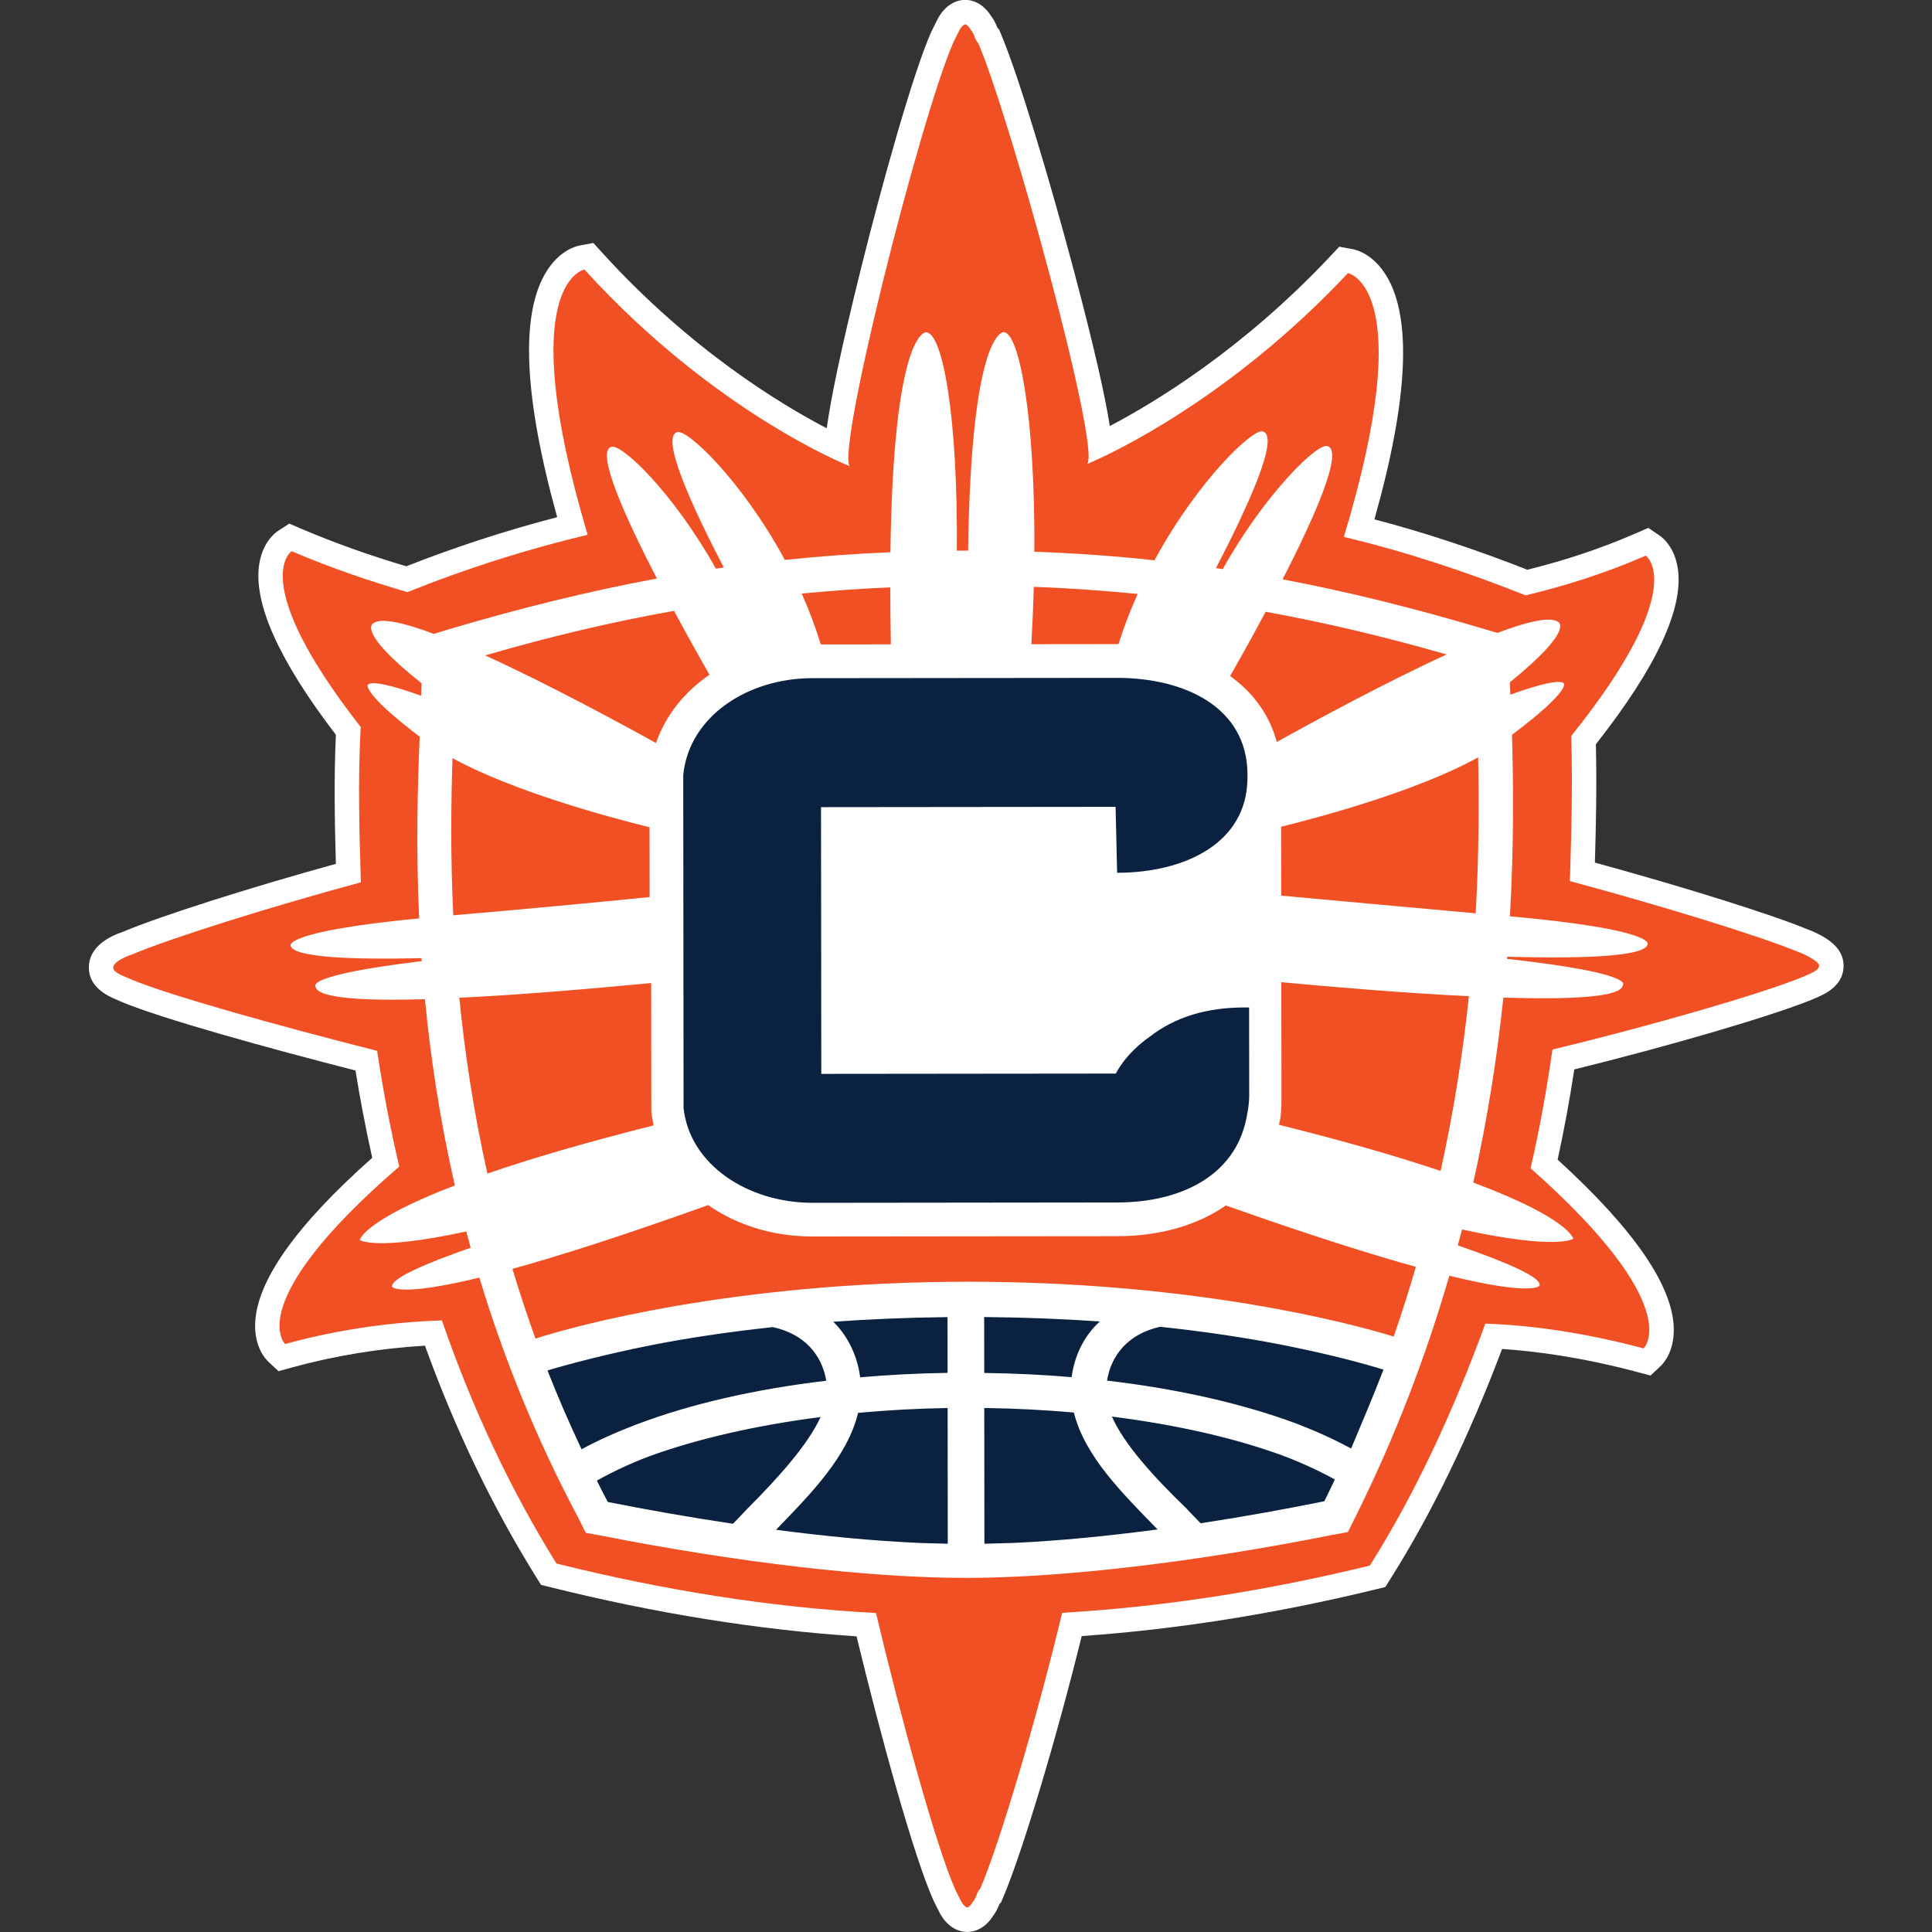 <svg width="500" height="500" viewBox="0 0 500 500" fill="none" xmlns="http://www.w3.org/2000/svg">
<rect x="0" y="0" width="500" height="500" fill="#333333" stroke="none"/>
<g clip-path="url(#clip0_2431_39197)">
<path d="M468.278 240.712C459.137 236.858 436.325 229.696 412.757 223.238C413.035 213.672 413.269 203.229 413.009 192.613C428.642 172.752 435.778 157.448 434.215 147.118C433.382 141.606 430.361 139.184 429.458 138.568L426.585 136.623L423.399 138.003C414.493 141.875 405.517 144.896 395.283 147.448C381.689 142.109 368.417 137.734 355.7 134.41C364.423 103.498 365.465 82.309 358.781 71.354C355.413 65.833 351.194 64.679 349.979 64.462L346.594 63.845L344.241 66.354C321.759 90.286 299.024 104.071 287.219 110.252C286.021 102.613 283.286 90.234 277.826 69.705C272.123 48.246 263.807 20.017 259.033 8.759L258.555 7.621L258.139 7.205C257.67 5.981 257.149 5 256.524 4.193C255.196 2.031 252.861 -0.026 249.823 -0.026H249.797C246.351 -0.026 243.833 2.569 242.627 4.991L240.986 8.299C236.29 18.941 228.443 46.866 222.739 69.826C217.601 90.538 215.04 103.064 213.955 110.833C202.106 104.67 178.755 90.573 155.925 65.486L153.564 62.882L150.109 63.524C148.903 63.741 144.701 64.896 141.333 70.408C134.606 81.406 135.569 102.717 144.198 133.845C130.951 137.292 117.852 141.554 105.144 146.554C95.292 143.62 86.385 140.434 77.957 136.832L74.866 135.512L72.045 137.335C71.125 137.934 68.043 140.304 67.123 145.807C65.43 155.877 72.088 170.79 86.924 190.156C86.403 201.693 86.628 213.108 86.924 223.559C64.094 229.878 41.637 237.031 32.019 241.068C27.835 242.474 22.991 245.217 22.991 250.408C22.991 255.599 28.052 257.838 30.222 258.741C30.526 258.871 30.812 258.984 31.047 259.097L31.411 259.262C41.663 263.585 69.554 271.311 92.002 277.049C93.208 284.566 94.641 292.014 96.333 299.635C76.429 317.3 66.229 331.805 66.029 342.778C65.917 348.663 68.66 351.675 69.493 352.457L72.08 354.861L75.483 353.924C86.524 350.877 98.113 348.976 109.979 348.255C117.731 369.748 127.366 389.826 138.66 407.986L140.014 410.165L142.505 410.781C169.649 417.535 196.255 421.805 221.672 423.481C227.948 449.41 236.481 480.503 241.637 491.962L243.156 494.983C244.371 497.396 246.889 499.983 250.326 499.983C253.399 499.983 255.734 497.925 257.062 495.755C257.679 494.939 258.2 493.967 258.668 492.734L259.059 492.344L259.536 491.233C264.406 479.965 273.477 449.739 279.944 423.411C304.641 421.684 330.205 417.621 356.029 411.328L358.512 410.72L359.875 408.559C370.491 391.736 380.196 371.753 388.738 349.114C397.245 349.67 409.25 351.215 423.764 355.087L427.149 355.99L429.71 353.594C430.543 352.812 433.252 349.818 433.173 343.941C433.026 332.882 422.913 318.151 403.113 300.121C404.762 292.561 406.212 284.739 407.427 276.762C431.785 270.772 458.573 262.943 468.825 258.741L469.632 258.394C472.062 257.378 477.114 255.269 477.114 249.93C477.114 246.085 474.302 243.142 468.278 240.686" fill="white"/>
<path d="M465.856 246.554C455.995 242.396 430.187 234.453 406.29 228.03C406.654 215.894 407.028 203.377 406.628 190.477C437.687 151.762 425.925 143.802 425.925 143.802C414.554 148.741 404.311 151.788 394.831 154.08C379.658 148.03 363.72 142.734 347.783 138.958C367.436 74.08 348.85 70.686 348.85 70.686C318.547 102.96 287.835 117.396 281.394 120.061C284.805 115.503 261.576 30.955 253.208 11.241C253.208 11.241 252.835 10.859 252.453 10.104C252.071 8.967 251.698 8.203 251.316 7.83C250.934 7.075 250.179 6.311 249.797 6.311C249.415 6.311 248.659 7.075 248.278 7.83C247.896 8.585 247.522 9.349 246.767 10.868C238.061 30.599 215.022 122.023 220.335 120.885H219.953C219.953 120.503 219.571 120.504 219.571 120.504C219.571 120.504 185.04 106.884 151.246 69.748C151.246 69.748 132.67 73.186 152.08 138.394C136.151 142.205 120.604 147.153 105.448 153.238C96.342 150.59 86.099 147.188 75.474 142.648C75.474 142.648 63.72 150.243 93.347 188.142C92.6 201.797 93 215.451 93.39 228.342C69.501 234.818 44.102 242.804 34.241 246.988C34.241 246.988 29.311 248.585 29.311 250.408C29.311 251.858 32.349 252.682 33.868 253.438C43.729 257.596 72.184 265.53 97.6 271.953C99.128 282.196 101.029 292.049 103.321 301.91C62.401 337.222 73.79 347.83 73.79 347.83C88.955 343.646 102.991 342.109 114.363 341.719C122.349 364.844 132.236 385.694 144.015 404.644C171.324 411.441 199.024 415.964 226.706 417.448C233.182 444.748 242.323 478.116 247.262 489.106L248.781 492.135C249.163 492.891 249.927 493.655 250.3 493.655C250.673 493.655 251.437 492.899 251.819 492.135C252.201 491.754 252.574 490.998 252.956 489.861C253.33 489.106 253.712 488.724 253.712 488.724C258.633 477.335 268.46 444.332 274.875 417.396C301.42 415.851 327.965 411.649 354.51 405.174C366.246 386.58 376.09 365.33 384.406 342.561C395.786 342.925 409.823 344.809 425.37 348.967C425.37 348.967 436.741 338.333 396.116 302.344C398.382 292.483 400.265 282.24 401.776 271.615C427.184 265.521 455.995 257.144 466.229 252.96C468.026 252.153 470.778 251.267 470.778 249.922C470.778 248.576 465.847 246.51 465.847 246.51" fill="#F05023"/>
<path d="M390.761 237.153C391.846 218.42 391.637 202.387 391.307 190.165C406.741 178.568 404.719 176.832 404.719 176.832C403.504 175.807 398.191 177.162 390.882 179.774C390.821 178.655 390.769 177.596 390.743 176.58C407.948 162.648 403.182 160.903 403.182 160.903C401.047 159.514 395.17 160.903 387.549 163.793L384.224 162.821C365.891 157.361 348.721 153.108 331.941 149.931C340.153 133.906 347.748 116.832 343.59 115.451C341.203 114.401 327.557 127.439 316.446 147.283C315.865 147.196 315.274 147.118 314.693 147.031C323.113 130.807 331.151 113.09 326.898 111.684C324.441 110.599 310.049 124.271 298.781 145C288.512 143.889 278.208 143.16 267.688 142.787C267.931 107.535 263.695 85.955 259.736 85.964C259.736 85.964 251.333 85.399 250.544 142.491C250.344 142.491 250.144 142.491 249.936 142.491C249.163 142.491 248.399 142.509 247.627 142.517C247.922 107.439 243.894 85.99 239.641 85.998C239.641 85.998 231.203 85.434 230.439 142.917C221.221 143.299 212.149 143.958 203.122 144.905C191.967 124.314 177.636 110.764 175.196 111.849C170.978 113.264 178.92 130.747 187.314 146.866C186.637 146.962 185.952 147.057 185.274 147.162C174.241 127.491 160.769 114.601 158.139 115.66C154.215 117.04 161.785 133.828 169.997 149.722C152.497 152.969 134.571 157.379 115.327 163.108L112.297 164.054C104.702 161.207 98.859 159.835 96.733 161.224C96.733 161.224 91.637 162.969 109.094 176.823C109.05 177.839 109.007 178.915 108.972 180.052C101.724 177.465 96.446 176.129 95.24 177.162C95.24 177.162 93.208 178.924 108.616 190.66C108.078 203.238 107.636 219.21 108.478 237.674C73.408 241.068 75.205 244.696 75.205 244.696C75.752 247.743 90.396 248.403 109.085 247.969C109.103 248.229 109.12 248.49 109.137 248.741C78.434 252.431 81.663 255.304 81.663 255.304C82.01 258.377 94.016 259.045 109.971 258.594C111.42 273.602 113.833 289.792 117.714 306.797C93.981 315.877 93.113 320.912 93.113 320.912C93.113 320.912 97.028 323.828 120.674 318.698C121.047 320.096 121.412 321.502 121.811 322.908C109.866 327.092 100.96 330.964 101.481 333.038C101.481 333.038 103.148 335.729 124.059 330.642C130.153 350.79 138.443 371.736 149.71 392.908L151.611 396.701L155.787 397.457C190.3 404.254 224.823 408.385 250.231 408.359C275.639 408.333 310.153 404.132 344.658 397.266L348.825 396.502L350.717 392.708C361.333 371.424 369.207 350.373 375.083 330.156C396.872 335.504 398.443 332.734 398.443 332.734C399.111 330.599 389.71 326.597 377.271 322.3C377.636 320.929 378.026 319.549 378.382 318.186C403.113 323.594 407.158 320.582 407.158 320.582C407.158 320.582 406.255 315.373 381.29 306.05C385.066 289.132 387.514 273.047 389.068 258.177C406.377 258.724 419.719 258.108 419.979 254.948C419.979 254.948 423.764 251.91 390.014 248.151C390.031 247.969 390.049 247.786 390.057 247.604C410.005 248.142 425.995 247.552 426.42 244.314C426.42 244.314 428.313 240.521 390.778 237.144L390.761 237.153ZM327.549 158.325C342.931 161.102 358.391 164.783 374.38 169.375C358.426 176.693 340.118 186.641 330.431 192.023C328.573 185.087 324.38 179.271 318.356 174.965C320.413 171.363 323.833 165.287 327.549 158.325ZM267.549 151.875C276.715 152.196 285.613 152.856 294.424 153.715C292.557 157.856 290.882 162.214 289.458 166.71C289.311 166.71 289.181 166.693 289.033 166.693L266.915 166.719C267.21 161.571 267.419 156.615 267.549 151.866V151.875ZM230.405 152.014C230.405 156.606 230.457 161.51 230.552 166.762L212.427 166.78C211.021 162.214 209.354 157.804 207.479 153.611C215.005 152.899 222.618 152.335 230.405 152.014ZM174.432 158.09C178.096 164.887 181.49 170.912 183.616 174.627C177.115 179.071 172.245 185.156 169.771 192.292C160.118 186.945 141.629 176.944 125.561 169.618C142.184 164.783 158.304 160.955 174.432 158.09ZM117.306 236.884C116.559 221.293 116.741 207.526 117.106 196.215C132.774 204.792 157.375 211.441 168.104 214.097L168.122 232.162C154.554 233.516 135.978 235.287 117.306 236.875V236.884ZM118.868 258.221C135.3 257.431 154.103 255.79 168.521 254.41L168.556 286.667V287.422C168.669 288.724 168.868 290 169.137 291.259C150.691 295.903 136.724 300.07 126.142 303.715C122.557 287.717 120.274 272.431 118.868 258.221ZM360.682 345.903C348.764 342.222 308.226 331.649 250.144 331.71C190.405 331.771 148.972 343.047 138.582 346.432C136.377 340.356 134.415 334.34 132.618 328.377C144.458 325.113 160.787 319.939 183.287 311.875C190.544 316.971 199.927 320.009 210.309 320L289.198 319.922C300.344 319.905 309.962 317.031 317.245 311.971C338.877 319.627 354.78 324.635 366.429 327.856C364.693 333.811 362.809 339.818 360.682 345.911V345.903ZM372.827 303.038C362.384 299.523 348.729 295.521 330.978 291.085C331.533 289.184 331.629 287.023 331.637 284.618V276.658L331.611 260.729V254.193C345.422 255.486 363.755 257.023 380.153 257.813C378.669 271.91 376.351 287.092 372.827 303.047V303.038ZM381.898 236.363C363.191 234.688 344.736 232.995 331.585 231.788L331.568 213.958C342.332 211.293 367.037 204.601 382.549 195.998C382.774 207.231 382.783 220.868 381.906 236.363" fill="white"/>
<path d="M245.231 355.295L245.214 340.868C234.719 340.981 224.84 341.415 215.648 342.066C219.511 345.833 221.906 350.998 222.61 356.45C229.91 355.807 237.462 355.417 245.231 355.295ZM284.615 341.997C275.344 341.346 265.353 340.938 254.702 340.851L254.719 355.321C262.462 355.417 270.023 355.781 277.34 356.406C278.044 350.955 280.483 345.781 284.624 341.997H284.615ZM286.498 357.3C305.005 359.471 321.707 363.29 335.509 368.42C340.63 370.391 345.379 372.543 349.667 374.879C352.601 367.908 355.136 361.979 358.044 354.453C353.547 353.073 344.45 350.512 331.316 347.951C322.601 346.25 312.167 344.635 300.231 343.368C292.011 345.208 287.575 350.651 286.498 357.309V357.3ZM277.922 365.564C270.457 364.896 262.696 364.488 254.728 364.384L254.762 399.514C255.031 399.514 255.309 399.505 255.578 399.497C257.827 399.453 260.092 399.375 262.358 399.306C274.32 398.759 286.993 397.491 299.58 395.816C290.396 386.38 280.735 376.875 277.922 365.573V365.564ZM307.097 390.451C308.295 391.728 309.511 392.978 310.726 394.219C321.924 392.509 332.818 390.538 342.748 388.516C343.686 386.641 344.563 384.766 345.457 382.891C341.568 380.738 337.132 378.672 332.115 376.762C319.997 372.292 304.806 368.759 287.766 366.615C290.943 373.828 298.599 382.24 307.106 390.443L307.097 390.451ZM238.026 399.323C240.188 399.384 242.349 399.453 244.493 399.497L245.283 399.514L245.248 364.392C237.288 364.523 229.537 364.957 222.071 365.651C219.337 376.953 209.971 386.467 200.83 395.912C213.426 397.561 226.099 398.793 238.026 399.314V399.323ZM212.375 366.728C195.379 368.906 180.179 372.457 167.887 376.936C162.809 378.88 158.347 380.99 154.467 383.186C155.396 385.026 156.308 386.866 157.288 388.707C167.384 390.712 178.408 392.665 189.684 394.349C190.9 393.099 192.123 391.849 193.313 390.564C201.507 382.353 209.059 373.932 212.367 366.728H212.375ZM164.849 368.603C178.478 363.42 195.17 359.54 213.834 357.335C212.722 350.686 208.269 345.26 200.014 343.455C187.931 344.748 177.375 346.389 168.617 348.116C156.308 350.547 146.525 353.221 141.689 354.679C144.337 361.432 147.288 368.238 150.509 375.07C154.84 372.726 159.65 370.573 164.849 368.594V368.603ZM176.898 286.667C178.434 301.458 193.608 311.302 210.301 311.285L289.189 311.198C305.5 311.181 319.519 304.34 322.54 289.549C322.913 287.656 323.295 285.755 323.295 283.481L323.269 260.729H322.132C312.653 260.729 304.311 263.021 297.488 268.342C291.047 272.899 288.781 277.839 288.781 277.839L212.549 277.917L212.514 243.403L212.479 208.889L288.712 208.811L289.111 225.877C306.559 225.859 322.861 218.255 322.844 201.189V200.434C322.827 182.986 306.507 175.417 289.059 175.434L210.17 175.512C193.486 175.53 178.321 185.408 176.82 200.582L176.863 243.438L176.906 286.675L176.898 286.667Z" fill="#0A2240"/>
</g>
<defs>
<clipPath id="clip0_2431_39197">
<rect width="454.115" height="500" fill="white" transform="translate(23)"/>
</clipPath>
</defs>
</svg>